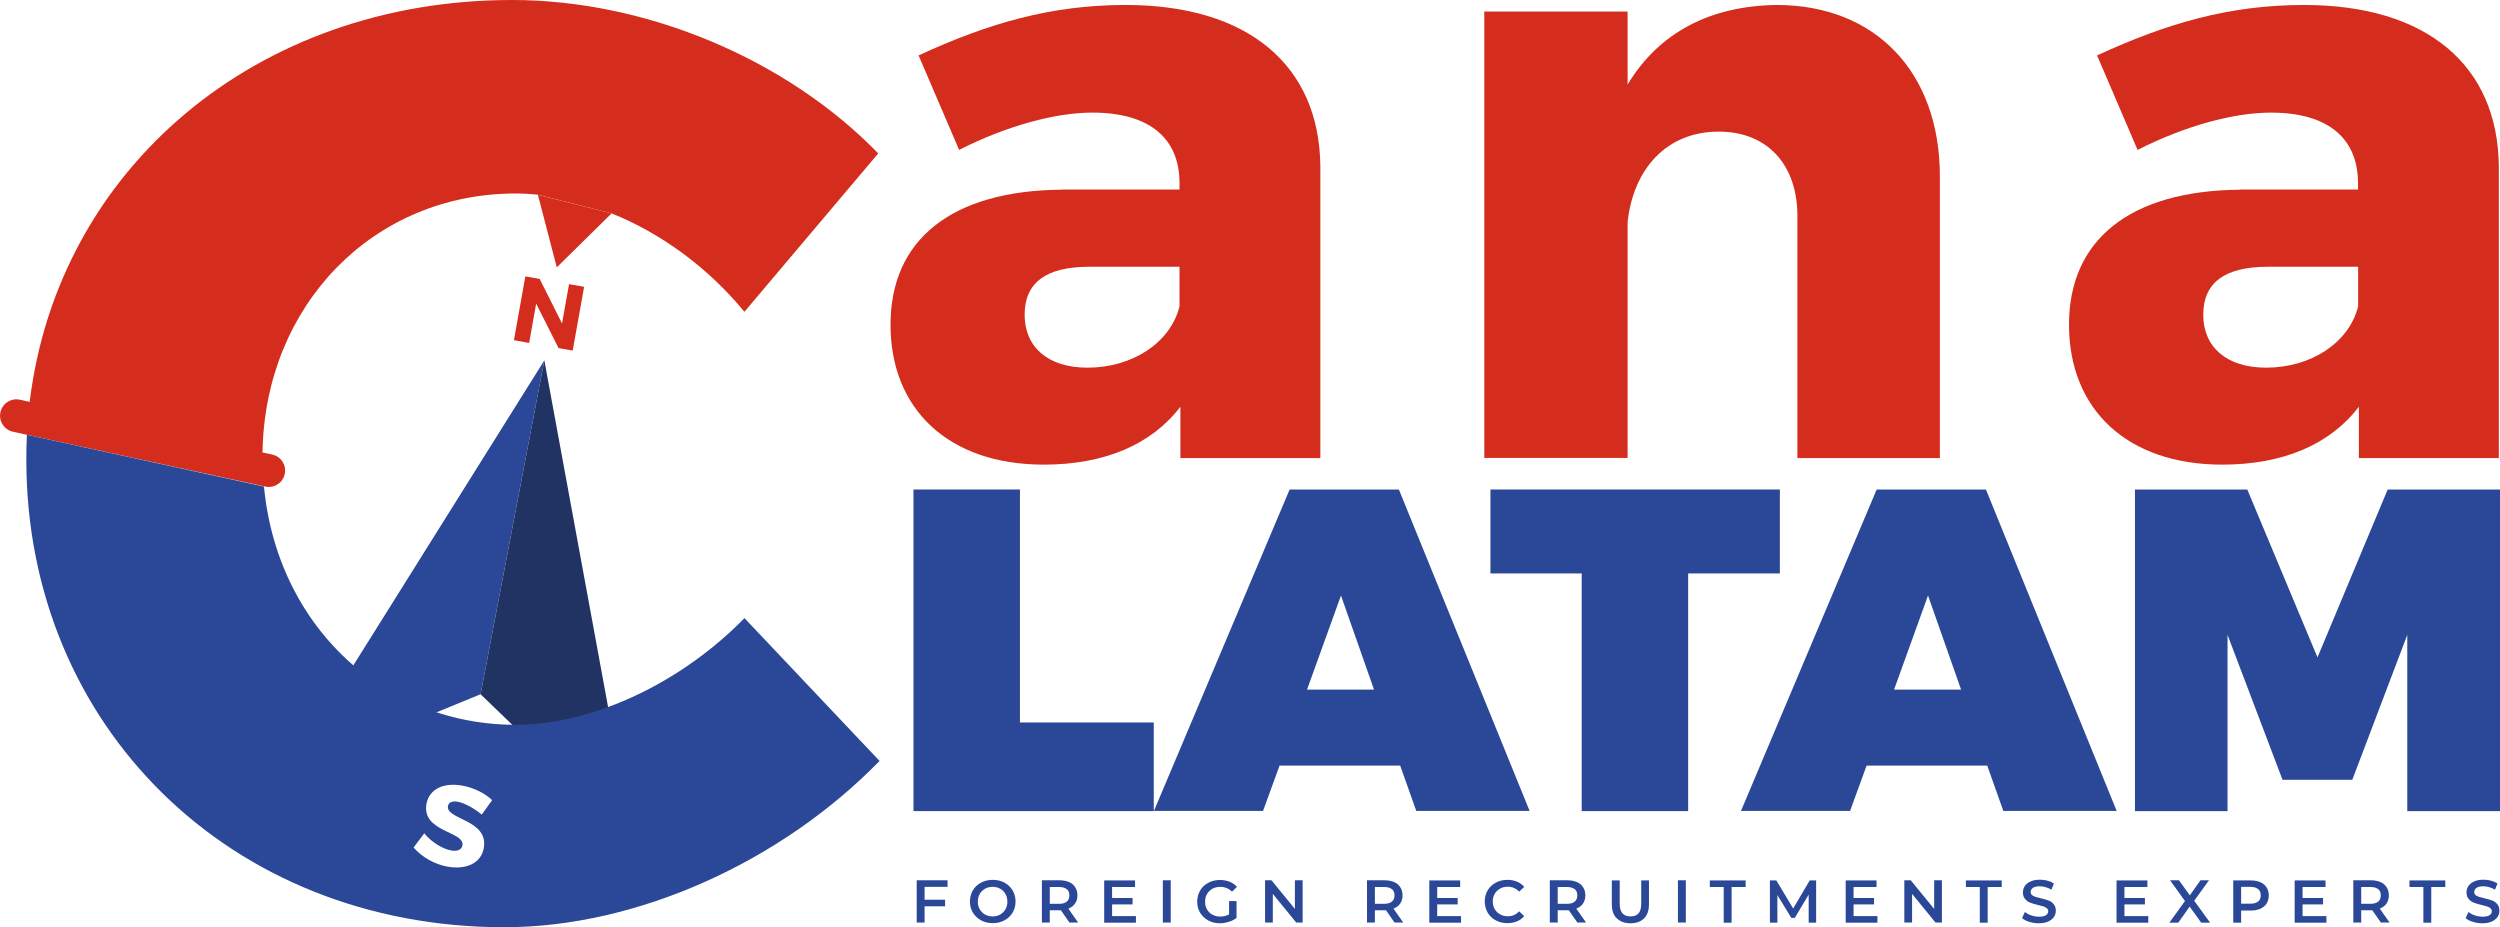 <?xml version="1.0" encoding="UTF-8"?>
<svg id="Capa_2" data-name="Capa 2" xmlns="http://www.w3.org/2000/svg" viewBox="0 0 170.94 63.4">
  <defs>
    <style>
      .cls-1 {
        fill: none;
      }

      .cls-1, .cls-2, .cls-3, .cls-4 {
        stroke-width: 0px;
      }

      .cls-2 {
        fill: #213363;
      }

      .cls-3 {
        fill: #d42d1e;
      }

      .cls-4 {
        fill: #2b4898;
      }
    </style>
  </defs>
  <g id="Capa_1-2" data-name="Capa 1">
    <g>
      <polygon class="cls-1" points="129.51 47.15 134.09 47.15 131.83 40.72 129.51 47.15"/>
      <polygon class="cls-1" points="89.37 47.15 93.95 47.15 91.69 40.72 89.37 47.15"/>
      <path class="cls-1" d="M70.06,21.52c0,2.21,1.59,3.62,4.3,3.62,3.06,0,5.66-1.7,6.29-4.19v-2.72h-6.17c-2.94,0-4.42,1.02-4.42,3.28Z"/>
      <path class="cls-1" d="M150.65,21.52c0,2.21,1.59,3.62,4.3,3.62,3.06,0,5.66-1.7,6.29-4.19v-2.72h-6.17c-2.94,0-4.42,1.02-4.42,3.28Z"/>
      <path class="cls-3" d="M72.61,12.97c-7.59.06-11.72,3.45-11.72,9.23s3.96,9.57,10.48,9.57c4.13,0,7.36-1.36,9.34-3.96v3.51h9.57V11.38c-.06-6.91-4.93-11.04-13.31-11.04-5.1,0-9.4,1.25-14.16,3.45l2.77,6.46c3.23-1.64,6.57-2.55,9.12-2.55,3.96,0,5.95,1.81,5.95,4.81v.45h-8.04ZM80.65,20.95c-.62,2.49-3.23,4.19-6.29,4.19-2.72,0-4.3-1.42-4.3-3.62s1.47-3.28,4.42-3.28h6.17v2.72Z"/>
      <path class="cls-3" d="M111.29,15.17c.4-3.62,2.66-6.17,6.23-6.17,3.28,0,5.38,2.21,5.38,5.78v16.54h9.74V12.06c0-7.14-4.42-11.72-11.16-11.72-4.53.06-8.04,1.87-10.19,5.44V.79h-9.8v30.52h9.8V15.17Z"/>
      <path class="cls-3" d="M153.19,12.97c-7.59.06-11.72,3.45-11.72,9.23s3.96,9.57,10.48,9.57c4.13,0,7.36-1.36,9.34-3.96v3.51h9.57V11.38c-.06-6.91-4.93-11.04-13.31-11.04-5.1,0-9.4,1.25-14.16,3.45l2.77,6.46c3.23-1.64,6.57-2.55,9.12-2.55,3.96,0,5.95,1.81,5.95,4.81v.45h-8.04ZM161.24,20.95c-.62,2.49-3.23,4.19-6.29,4.19-2.72,0-4.3-1.42-4.3-3.62s1.47-3.28,4.42-3.28h6.17v2.72Z"/>
      <polygon class="cls-4" points="69.74 33.47 62.46 33.47 62.46 55.46 78.89 55.46 78.89 49.4 69.74 49.4 69.74 33.47"/>
      <path class="cls-4" d="M88.18,33.47l-9.28,21.98h7.46l1.13-3.1h8.25l1.1,3.1h7.75l-8.94-21.98h-7.46ZM89.37,47.15l2.32-6.43,2.26,6.43h-4.58Z"/>
      <polygon class="cls-4" points="121.7 33.47 101.91 33.47 101.91 39.21 108.15 39.21 108.15 55.46 115.43 55.46 115.43 39.21 121.7 39.21 121.7 33.47"/>
      <path class="cls-4" d="M128.32,33.47l-9.28,21.98h7.46l1.13-3.1h8.25l1.1,3.1h7.75l-8.94-21.98h-7.46ZM129.51,47.15l2.32-6.43,2.26,6.43h-4.58Z"/>
      <polygon class="cls-4" points="163.26 33.47 158.46 44.95 153.66 33.47 145.98 33.47 145.98 55.46 152.31 55.46 152.31 43.41 156.07 53.32 160.84 53.32 164.6 43.41 164.6 55.46 170.94 55.46 170.94 33.47 163.26 33.47"/>
      <g>
        <polygon class="cls-4" points="37.22 24.64 32.86 47.47 19.49 52.95 37.22 24.64"/>
        <polygon class="cls-2" points="37.22 24.64 32.86 47.47 43.26 57.49 37.22 24.64"/>
      </g>
      <path class="cls-3" d="M38.19,23.8l-1.53-3.04-.48,2.69-1.04-.19.78-4.36.98.17,1.53,3.05.48-2.69,1.03.18-.78,4.36-.98-.17Z"/>
      <polyline class="cls-3" points="36.78 13.32 38.07 18.28 41.82 14.59"/>
      <path class="cls-3" d="M41.82,14.59c3.38,1.36,6.59,3.7,9.08,6.73l9.15-10.83C53.83,4.08,44.24,0,35,0,17.51,0,3.96,11.55,2.03,27.48l-.67-.15c-.6-.13-1.2.25-1.33.86-.13.6.25,1.2.86,1.33l.95.21,16.21,3.52.09.02c.6.13,1.2-.25,1.33-.86.13-.6-.25-1.2-.86-1.33l-.66-.14c.15-10.06,7.56-17.71,17.31-17.71.5,0,1,.03,1.51.08"/>
      <g>
        <rect class="cls-1" x="18.34" y="54.83" width="0" height="0" transform="translate(-22.14 13.55) rotate(-25.94)"/>
        <polygon class="cls-4" points="41.32 48.44 41.32 48.44 41.32 48.44 41.32 48.44"/>
        <path class="cls-4" d="M50.9,42.27c-2.73,2.79-6.13,4.95-9.58,6.17h0c-2.04.72-4.1,1.12-6.05,1.12-.93,0-1.85-.07-2.73-.21l-.12-.02h0c-3.07-.5-5.83-1.8-8.1-3.7h0c-3.48-2.93-5.79-7.28-6.27-12.36L1.84,29.73c-.03.56-.04,1.13-.04,1.7,0,18.2,13.94,31.97,32.68,31.97,9.15,0,19-4.53,25.66-11.37l-9.24-9.77ZM18.34,54.83h0s0,0,0,0h0s0,0,0,0ZM33.08,57.98c-.19,1.09-1.26,1.49-2.47,1.28-.91-.16-1.78-.67-2.33-1.31l.73-.97c.47.59,1.25,1.06,1.82,1.17.43.08.74-.04.79-.35.17-.96-2.8-.9-2.46-2.83.18-1,1.15-1.49,2.46-1.25.78.14,1.54.52,2.03.99l-.71.99c-.52-.44-1.2-.8-1.64-.88-.36-.06-.62.03-.67.29-.17.94,2.8.92,2.45,2.88Z"/>
      </g>
      <g>
        <path class="cls-4" d="M63.22,60.64v.88h1.4v.45h-1.4v1.11h-.54v-2.89h2.11v.45h-1.57Z"/>
        <path class="cls-4" d="M67.08,62.93c-.24-.13-.42-.31-.56-.53-.14-.23-.2-.48-.2-.76s.07-.54.2-.76c.13-.23.32-.4.56-.53.24-.13.5-.19.8-.19s.56.06.8.19c.24.13.42.31.56.53.13.23.2.48.2.76s-.07.54-.2.76c-.14.23-.32.4-.56.53-.24.13-.5.19-.8.19s-.56-.06-.8-.19ZM68.39,62.53c.15-.09.28-.21.36-.36.09-.16.13-.33.13-.52s-.04-.37-.13-.52c-.09-.16-.21-.28-.36-.36-.15-.09-.33-.13-.52-.13s-.37.04-.52.13c-.15.09-.28.21-.36.36-.09.16-.13.33-.13.52s.04.37.13.52c.09.16.21.28.36.36.15.09.33.13.52.13s.37-.04.52-.13Z"/>
        <path class="cls-4" d="M73.13,63.09l-.59-.85s-.06,0-.11,0h-.65v.84h-.54v-2.89h1.19c.25,0,.47.04.66.12.19.08.33.2.43.36.1.15.15.34.15.55s-.05.4-.16.56c-.11.16-.26.27-.46.35l.67.95h-.58ZM72.94,60.8c-.12-.1-.3-.15-.53-.15h-.63v1.15h.63c.23,0,.41-.05.53-.15.12-.1.18-.24.18-.43s-.06-.33-.18-.43Z"/>
        <path class="cls-4" d="M77.67,62.64v.45h-2.17v-2.89h2.11v.45h-1.57v.75h1.4v.44h-1.4v.8h1.63Z"/>
        <path class="cls-4" d="M79.51,60.19h.54v2.89h-.54v-2.89Z"/>
        <path class="cls-4" d="M84.04,61.61h.51v1.15c-.15.12-.32.21-.52.27-.2.06-.4.1-.61.1-.29,0-.56-.06-.8-.19-.24-.13-.42-.31-.56-.53-.14-.23-.2-.48-.2-.76s.07-.54.2-.76c.13-.23.32-.4.56-.53.24-.13.51-.19.8-.19.24,0,.46.04.66.12.2.08.37.2.5.35l-.34.33c-.22-.22-.49-.33-.8-.33-.2,0-.39.04-.54.13-.16.09-.28.21-.37.36-.09.15-.13.33-.13.53s.04.37.13.52c.09.15.21.28.37.36.16.09.34.13.54.13.23,0,.42-.05.6-.15v-.9Z"/>
        <path class="cls-4" d="M89.07,60.19v2.89h-.44l-1.6-1.96v1.96h-.53v-2.89h.44l1.6,1.96v-1.96h.53Z"/>
        <path class="cls-4" d="M95.36,63.09l-.59-.85s-.06,0-.11,0h-.65v.84h-.54v-2.89h1.19c.25,0,.47.04.66.12.19.08.33.2.43.36.1.15.15.34.15.55s-.05.4-.16.56c-.11.16-.26.27-.46.35l.67.95h-.58ZM95.17,60.8c-.12-.1-.3-.15-.53-.15h-.63v1.15h.63c.23,0,.41-.05.53-.15.12-.1.18-.24.18-.43s-.06-.33-.18-.43Z"/>
        <path class="cls-4" d="M99.9,62.64v.45h-2.17v-2.89h2.11v.45h-1.57v.75h1.4v.44h-1.4v.8h1.63Z"/>
        <path class="cls-4" d="M102.27,62.93c-.24-.13-.42-.31-.55-.53-.13-.23-.2-.48-.2-.76s.07-.54.2-.76c.13-.23.32-.4.56-.53.24-.13.5-.19.79-.19.24,0,.45.04.65.12.2.08.36.2.5.36l-.35.33c-.21-.23-.47-.34-.77-.34-.2,0-.38.04-.53.13-.16.09-.28.21-.37.36-.09.15-.13.33-.13.52s.04.37.13.52c.09.15.21.27.37.36.16.09.33.13.53.13.31,0,.56-.11.77-.34l.35.33c-.14.16-.3.28-.5.36-.2.08-.41.12-.65.12-.29,0-.56-.06-.79-.19Z"/>
        <path class="cls-4" d="M107.86,63.09l-.59-.85s-.06,0-.11,0h-.65v.84h-.54v-2.89h1.19c.25,0,.47.04.66.12.19.08.33.2.43.36.1.15.15.34.15.55s-.05.4-.16.56c-.11.16-.26.27-.46.35l.67.95h-.58ZM107.67,60.8c-.12-.1-.3-.15-.53-.15h-.63v1.15h.63c.23,0,.41-.05.53-.15.12-.1.18-.24.18-.43s-.06-.33-.18-.43Z"/>
        <path class="cls-4" d="M110.54,62.79c-.22-.22-.33-.55-.33-.96v-1.63h.54v1.61c0,.57.25.85.74.85s.73-.28.73-.85v-1.61h.53v1.63c0,.42-.11.74-.33.96-.22.22-.53.34-.93.34s-.71-.11-.93-.34Z"/>
        <path class="cls-4" d="M114.73,60.19h.54v2.89h-.54v-2.89Z"/>
        <path class="cls-4" d="M117.87,60.65h-.96v-.45h2.45v.45h-.96v2.44h-.54v-2.44Z"/>
        <path class="cls-4" d="M123.67,63.09v-1.92s-.95,1.59-.95,1.59h-.24l-.95-1.56v1.89h-.51v-2.89h.44l1.15,1.92,1.13-1.92h.44v2.89s-.5,0-.5,0Z"/>
        <path class="cls-4" d="M128.37,62.64v.45h-2.17v-2.89h2.11v.45h-1.57v.75h1.4v.44h-1.4v.8h1.63Z"/>
        <path class="cls-4" d="M132.78,60.19v2.89h-.44l-1.6-1.96v1.96h-.53v-2.89h.44l1.6,1.96v-1.96h.53Z"/>
        <path class="cls-4" d="M135.38,60.65h-.96v-.45h2.45v.45h-.96v2.44h-.54v-2.44Z"/>
        <path class="cls-4" d="M138.75,63.03c-.21-.06-.37-.15-.49-.25l.19-.42c.12.09.26.17.44.23.17.06.35.09.52.09.21,0,.38-.03.48-.1.11-.07.16-.16.16-.27,0-.08-.03-.15-.09-.2-.06-.05-.13-.1-.23-.13-.09-.03-.21-.06-.37-.1-.22-.05-.4-.1-.54-.16-.14-.05-.25-.13-.35-.25-.1-.11-.15-.26-.15-.45,0-.16.04-.31.13-.44.09-.13.22-.23.39-.31.17-.08.39-.12.64-.12.18,0,.35.02.52.07.17.04.32.11.44.19l-.17.42c-.13-.07-.26-.13-.4-.17-.14-.04-.27-.06-.4-.06-.21,0-.37.04-.47.11-.1.07-.15.17-.15.29,0,.08.03.15.09.2.06.05.13.09.23.12.09.03.21.06.37.1.21.05.39.1.53.15.14.05.26.14.35.25.1.11.15.26.15.45,0,.16-.04.3-.13.43-.09.13-.22.23-.39.31-.18.08-.39.12-.64.12-.22,0-.44-.03-.65-.1Z"/>
        <path class="cls-4" d="M146.89,62.64v.45h-2.17v-2.89h2.11v.45h-1.57v.75h1.4v.44h-1.4v.8h1.63Z"/>
        <path class="cls-4" d="M150.51,63.09l-.79-1.1-.78,1.1h-.61l1.07-1.48-1.02-1.42h.61l.74,1.03.73-1.03h.58l-1.01,1.4,1.09,1.5h-.62Z"/>
        <path class="cls-4" d="M154.55,60.32c.19.08.33.2.43.36.1.15.15.34.15.55s-.05.39-.15.55c-.1.16-.24.27-.43.36-.19.08-.4.12-.66.12h-.65v.83h-.54v-2.89h1.19c.25,0,.47.04.66.12ZM154.4,61.65c.12-.1.18-.24.18-.43s-.06-.33-.18-.43c-.12-.1-.3-.15-.53-.15h-.63v1.15h.63c.23,0,.41-.05.53-.15Z"/>
        <path class="cls-4" d="M159.07,62.64v.45h-2.17v-2.89h2.11v.45h-1.57v.75h1.4v.44h-1.4v.8h1.63Z"/>
        <path class="cls-4" d="M162.8,63.09l-.59-.85s-.06,0-.11,0h-.65v.84h-.54v-2.89h1.19c.25,0,.47.04.66.12.19.08.33.2.43.36.1.15.15.34.15.55s-.05.4-.16.56c-.11.16-.26.27-.46.35l.67.95h-.58ZM162.61,60.8c-.12-.1-.3-.15-.53-.15h-.63v1.15h.63c.23,0,.41-.05.53-.15.12-.1.18-.24.18-.43s-.06-.33-.18-.43Z"/>
        <path class="cls-4" d="M165.71,60.65h-.96v-.45h2.45v.45h-.96v2.44h-.54v-2.44Z"/>
        <path class="cls-4" d="M169.08,63.03c-.21-.06-.37-.15-.49-.25l.19-.42c.12.09.26.17.44.23.17.06.35.09.52.09.21,0,.38-.03.48-.1.11-.07.16-.16.16-.27,0-.08-.03-.15-.09-.2-.06-.05-.13-.1-.23-.13-.09-.03-.21-.06-.37-.1-.22-.05-.4-.1-.54-.16-.14-.05-.25-.13-.35-.25-.1-.11-.15-.26-.15-.45,0-.16.04-.31.13-.44.09-.13.22-.23.39-.31.17-.08.39-.12.64-.12.18,0,.35.02.52.07.17.04.32.11.44.19l-.17.42c-.13-.07-.26-.13-.4-.17-.14-.04-.27-.06-.4-.06-.21,0-.37.04-.47.11-.1.07-.15.17-.15.29,0,.08.03.15.09.2.06.05.13.09.23.12.09.03.21.06.37.1.21.05.39.1.53.15.14.05.26.14.35.25.1.11.15.26.15.45,0,.16-.04.3-.13.43-.09.13-.22.23-.39.31-.18.08-.39.12-.64.12-.22,0-.44-.03-.65-.1Z"/>
      </g>
    </g>
  </g>
</svg>